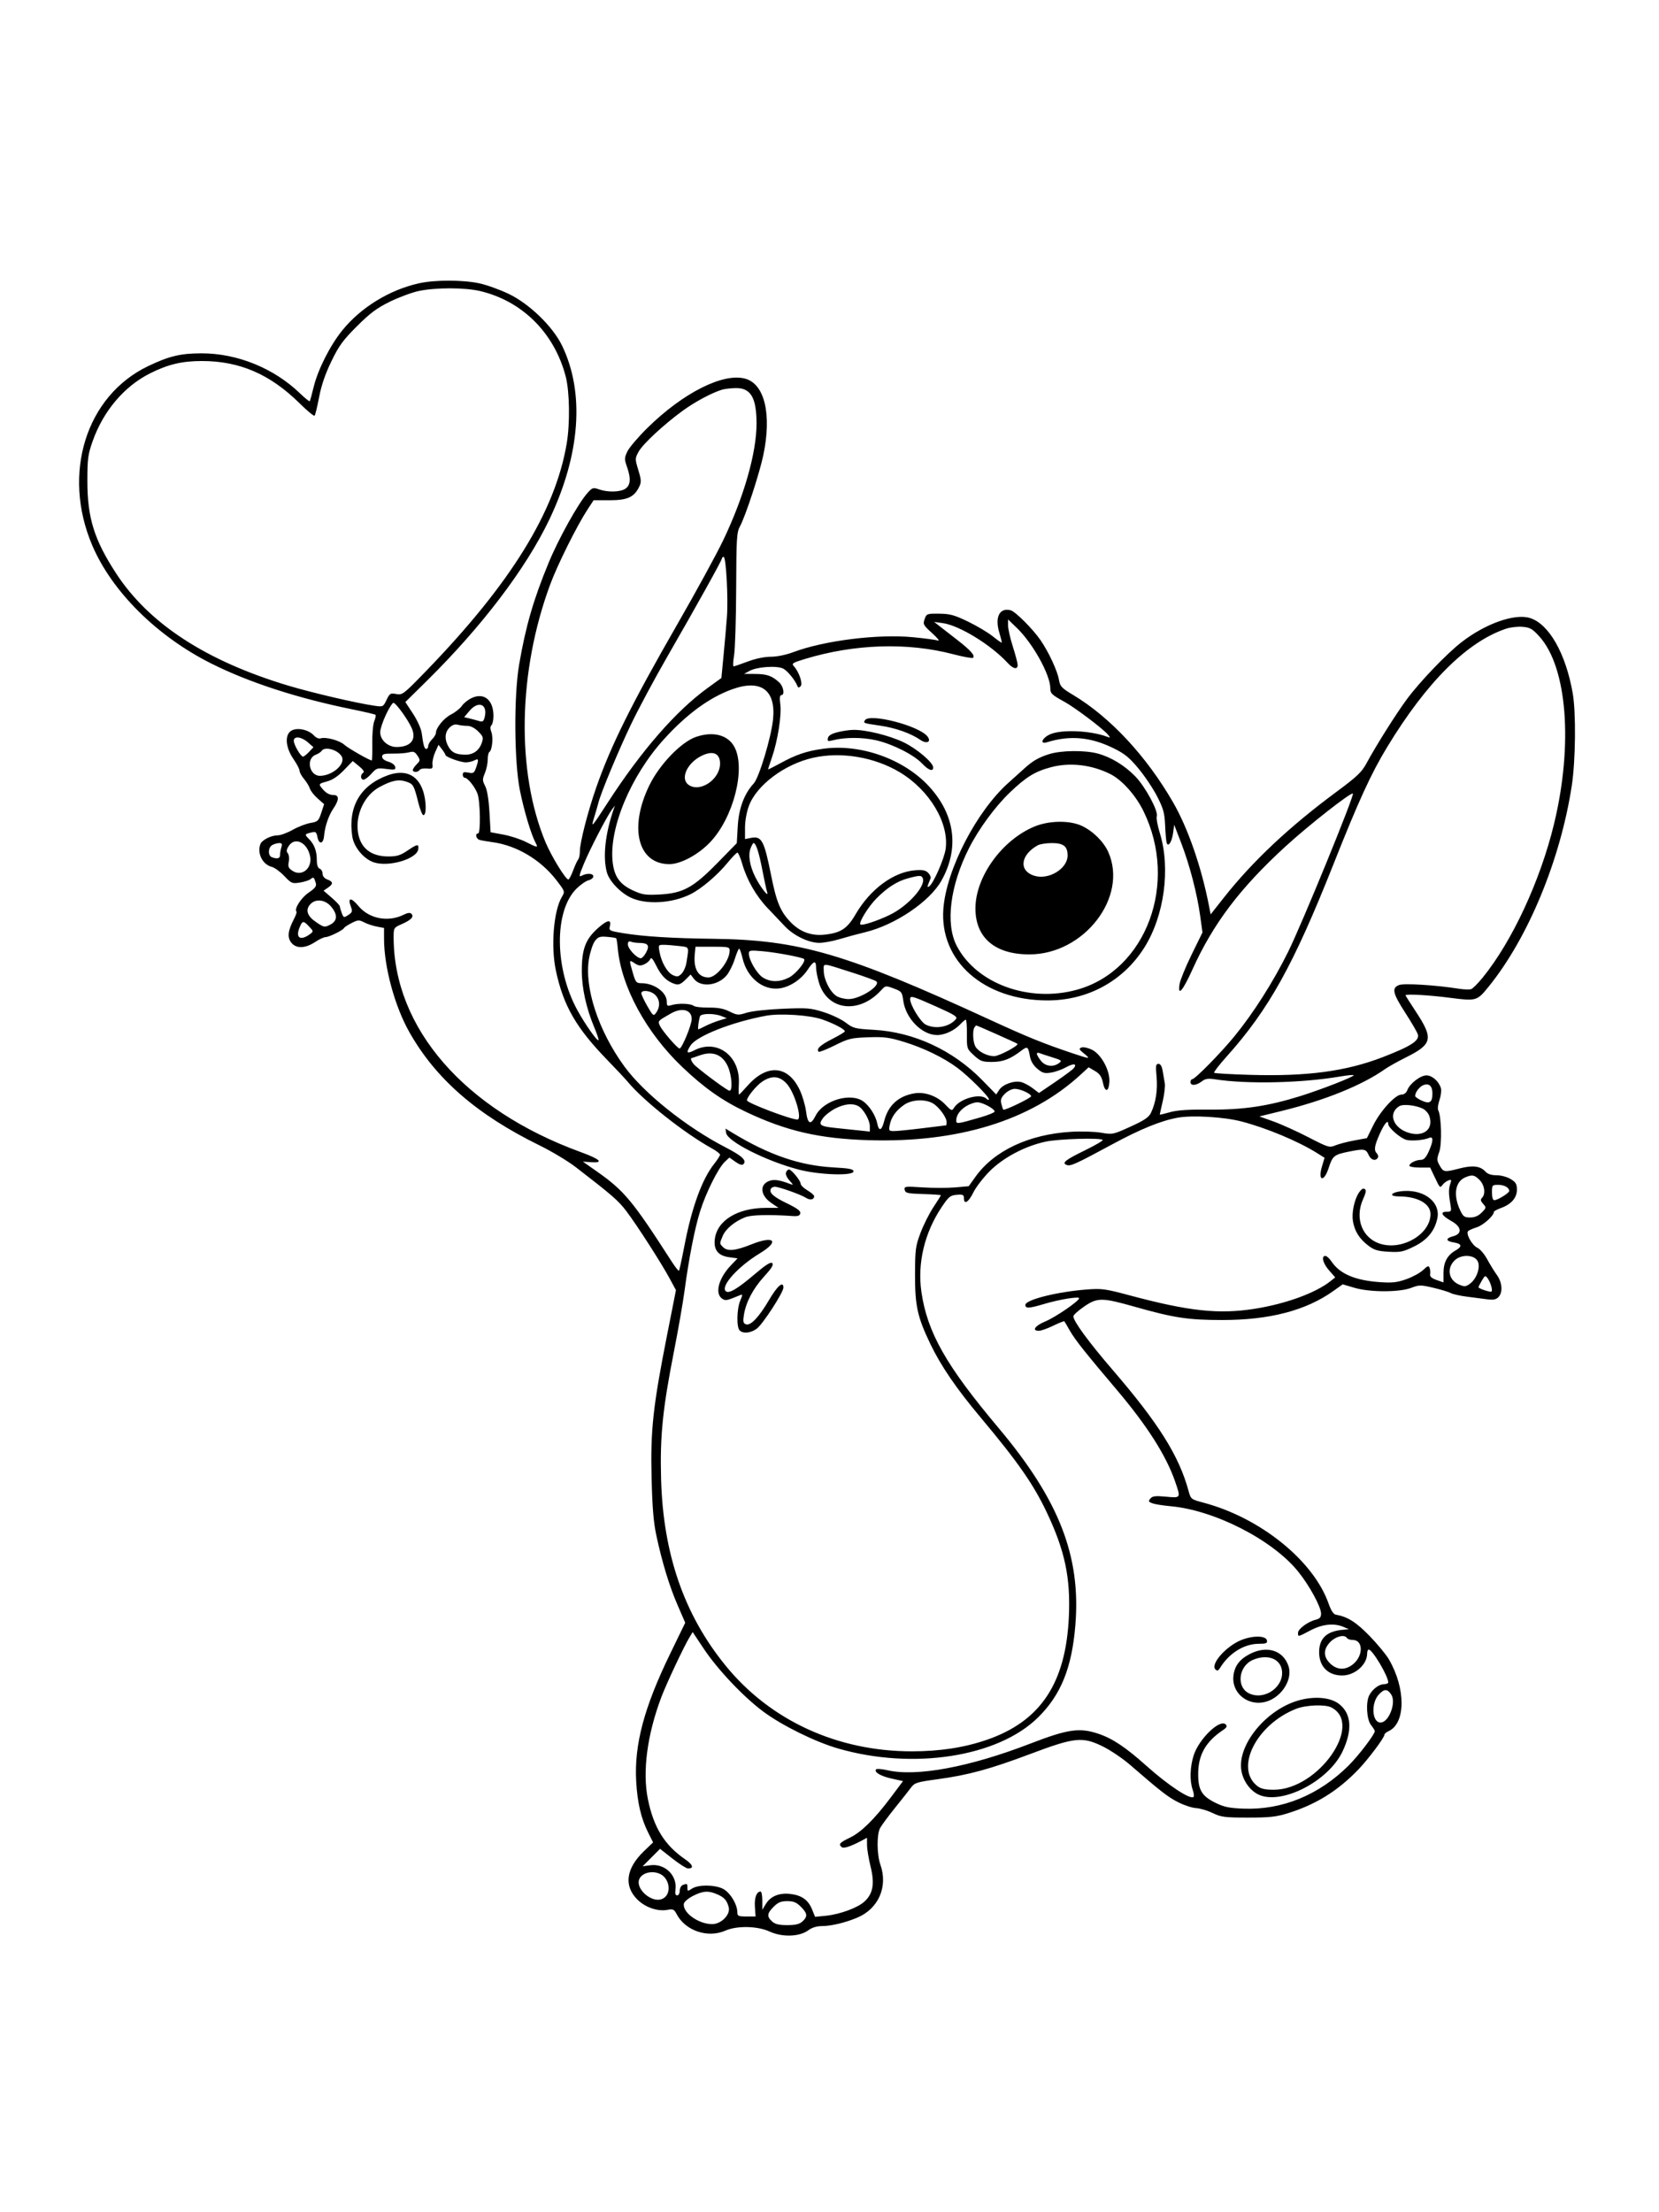 <svg xmlns="http://www.w3.org/2000/svg" width="864" height="1152" viewBox="0 0 864 1152" version="1.1">
	<path d="M 218.410 147.484 C 203.027 150.831, 188.020 160.002, 178.294 172 C 171.895 179.894, 165.509 192.555, 163.305 201.717 C 162.408 205.447, 161.512 208.698, 161.314 208.940 C 161.116 209.182, 158.827 207.332, 156.227 204.830 C 142.611 191.726, 123.605 184, 104.984 184 C 94.048 184, 88.002 185.448, 77.112 190.673 C 44.754 206.202, 32.145 246.682, 48.042 284 C 58.291 308.058, 81.749 331.347, 109.998 345.508 C 129.739 355.404, 154.968 363.600, 183.596 369.416 C 189.914 370.699, 195.302 371.968, 195.569 372.236 C 195.837 372.504, 195.535 374.023, 194.898 375.611 C 194.261 377.200, 193.800 382.438, 193.874 387.250 C 193.948 392.063, 193.827 396, 193.606 396 C 192.434 396, 181.193 389.571, 179.345 387.844 C 176.958 385.613, 169.725 383.635, 167.053 384.483 C 166.052 384.801, 164.577 384.190, 163.518 383.020 C 160.867 380.091, 155.256 378.764, 152.071 380.313 C 148.178 382.205, 148.509 388.973, 152.799 395.208 C 154.560 397.767, 156 400.532, 156 401.353 C 156 402.175, 157.063 404.119, 158.363 405.673 C 159.663 407.228, 161.034 409.485, 161.411 410.688 C 161.788 411.892, 163.605 414.202, 165.449 415.821 L 168.803 418.766 167.307 423.311 C 165.922 427.518, 165.502 427.908, 161.661 428.557 C 159.379 428.943, 155.223 430.550, 152.425 432.129 C 149.627 433.708, 146.115 435, 144.619 435 C 141.211 435, 136.441 437.410, 135.621 439.545 C 133.787 444.325, 136.731 450.214, 141.561 451.426 C 142.986 451.784, 145.905 453.919, 148.048 456.171 C 151.738 460.050, 152.164 460.229, 156.172 459.589 C 158.498 459.217, 160.996 458.418, 161.725 457.814 C 163.254 456.544, 163.513 456.722, 164.419 459.673 C 164.965 461.453, 164.286 462.395, 160.649 464.897 C 156.729 467.595, 153.067 473.400, 154.428 474.761 C 154.668 475.001, 154.005 476.847, 152.955 478.863 C 149.900 484.723, 149.552 488.225, 151.754 490.944 C 154.288 494.074, 158.999 493.929, 164.083 490.564 C 166.214 489.154, 168.660 488, 169.518 488 C 171.340 488, 178.656 484.415, 179.158 483.277 C 179.346 482.850, 181.131 481.672, 183.125 480.660 C 186.422 478.986, 187.013 478.956, 189.660 480.324 C 191.260 481.152, 194.241 482.142, 196.285 482.526 L 200 483.223 200.004 488.861 C 200.014 503.535, 205.555 523.965, 213.184 537.464 C 226.977 561.866, 248.317 580.434, 280.973 596.448 C 287.283 599.542, 295.781 604.645, 299.857 607.787 C 318.804 622.393, 322.032 625.199, 326.173 630.661 C 331.704 637.958, 344.265 657.483, 348.695 665.669 L 352.033 671.838 347.423 695.169 C 340.083 732.314, 338.733 744.737, 339.341 769.500 C 339.726 785.183, 340.364 792.843, 341.858 799.753 C 344.926 813.939, 348.627 826.041, 352.941 835.987 L 356.862 845.028 348.977 861.264 C 335.436 889.146, 330.280 908.488, 331.319 927.500 C 331.932 938.717, 333.846 946.912, 337.595 954.377 L 340.130 959.424 335.401 963.956 C 326.026 972.940, 324.772 982.007, 331.916 989.151 C 336.036 993.271, 342.522 995.500, 347.614 994.545 C 350.502 994.003, 351.090 994.271, 352.360 996.713 C 356.896 1005.433, 368.589 1009.411, 377.782 1005.363 C 383.794 1002.715, 394.471 1002.928, 400.755 1005.821 C 407.408 1008.883, 416.341 1008.603, 420.962 1005.186 C 422.912 1003.744, 425.380 1002.996, 428.210 1002.988 C 432.934 1002.975, 440.324 1001.196, 446.500 998.585 C 457.557 993.910, 462.541 982.453, 458.500 971 C 456.654 965.769, 456.556 955.372, 458.321 952 C 459.040 950.625, 462.527 945.900, 466.070 941.500 C 469.612 937.100, 473.408 932.291, 474.505 930.812 C 476.321 928.365, 477.556 927.981, 488.301 926.521 C 504.320 924.343, 515.622 921.262, 536.678 913.331 C 559.612 904.694, 563.717 904.259, 574.164 909.360 C 578.199 911.330, 584.650 915.671, 588.500 919.006 C 604.707 933.045, 608.263 935.806, 613.649 938.531 C 616.767 940.109, 620.934 941.472, 622.909 941.560 C 624.884 941.649, 628.750 942.797, 631.500 944.111 C 636.008 946.265, 637.829 946.500, 650 946.500 C 661.367 946.500, 664.678 946.130, 670.957 944.158 C 685.399 939.623, 696.661 932.625, 707.361 921.537 C 712.466 916.248, 721 904.874, 721 903.360 C 721 902.873, 721.977 902.030, 723.172 901.487 C 732.107 897.425, 732.183 879.281, 723.328 864.092 C 721.855 861.566, 717.297 856.052, 713.197 851.837 C 706.256 844.701, 701.781 841.888, 695.669 840.820 C 694.469 840.610, 693.181 838.627, 691.928 835.063 C 684.075 812.717, 656.425 790.397, 626.846 782.526 C 620.199 780.757, 620.190 780.750, 618.922 776.127 C 613.953 758.015, 603.303 741.065, 579.576 713.509 C 567.063 698.977, 559 687.988, 559 685.467 C 559 684.794, 561.507 682.517, 564.570 680.407 C 571.503 675.633, 573.865 675.640, 590.998 680.490 C 611.436 686.276, 618.761 687.388, 636.500 687.393 C 661.165 687.401, 680.112 682.457, 694.384 672.290 L 699.267 668.811 705.384 670.611 C 713.476 672.992, 728.750 673.008, 734.957 670.642 C 739.125 669.053, 739.869 669.050, 746.457 670.597 C 750.330 671.506, 754.400 672.740, 755.500 673.338 C 756.600 673.937, 760.425 674.793, 764 675.241 C 767.575 675.690, 772.341 676.308, 774.591 676.616 C 777.624 677.031, 779.110 676.747, 780.341 675.517 C 782.762 673.096, 782.399 667.847, 779.539 663.898 C 778.185 662.029, 775.918 658.345, 774.502 655.712 C 773.086 653.079, 770.802 650.411, 769.427 649.785 C 766.620 648.506, 763.216 642.344, 764.608 641.062 C 765.099 640.611, 767.173 639.707, 769.217 639.054 C 772.519 637.999, 778 633.051, 778 631.124 C 778 630.727, 779.653 629.804, 781.673 629.074 C 787.077 627.120, 790 623.770, 790 619.531 C 790 616.587, 789.437 615.627, 786.750 613.989 C 784.912 612.868, 781.721 612.006, 779.405 612.004 C 776.623 612.001, 774.746 611.377, 773.551 610.057 C 770.951 607.184, 766.947 606.700, 760.214 608.444 C 752.202 610.521, 751.769 610.460, 749.795 606.991 C 748.254 604.283, 748.231 603.596, 749.556 599.842 C 751.032 595.659, 750.677 581.281, 749.020 578.147 C 748.627 577.403, 748.926 574.991, 749.685 572.788 C 750.444 570.584, 750.774 567.818, 750.418 566.641 C 749.342 563.086, 745.850 560, 742.902 560 C 739.740 560, 734.245 564.225, 732.939 567.661 C 732.377 569.139, 731.236 570, 729.841 570 C 726.637 570, 718.836 578.557, 715.074 586.198 L 711.885 592.675 705.279 593.893 C 701.645 594.562, 697.224 595.715, 695.453 596.455 C 692.366 597.745, 691.787 597.570, 681.367 592.194 C 675.390 589.111, 667.212 585.415, 663.193 583.981 L 655.886 581.374 667.193 578.599 C 690.077 572.983, 709.348 565.180, 721.493 556.612 C 723.139 555.450, 728.076 552.700, 732.464 550.500 C 745.984 543.721, 746.595 540.824, 737.440 526.909 C 734.448 522.361, 732 518.496, 732 518.320 C 732 517.497, 743.993 518.153, 754.967 519.576 C 768.892 521.383, 769.192 521.298, 775.274 513.795 C 795.855 488.406, 812.687 447.714, 818.579 409.105 C 820.576 396.023, 820.827 371.095, 819.065 361 C 815.438 340.227, 806.642 324.805, 796.712 321.805 C 788.742 319.397, 773.628 324.750, 761.181 334.388 C 753.471 340.359, 739.550 354.871, 732.775 364 C 727.110 371.634, 716.633 388.265, 711.521 397.738 C 709.177 402.083, 706.546 404.565, 696.097 412.291 C 671.540 430.449, 652.391 448.425, 637.469 467.328 L 630.500 476.156 629.659 471.828 C 625.698 451.451, 618.669 431.196, 610.883 417.725 C 596.952 393.620, 578.136 373.429, 558.826 361.861 C 552.864 358.289, 552.084 357.455, 551.506 354.037 C 550.717 349.366, 546.159 339.545, 541.924 333.390 C 537.890 327.527, 528.814 318.446, 526.341 317.799 C 520.566 316.289, 518 321.358, 520.438 329.459 C 521.257 332.180, 521.816 334.517, 521.681 334.652 C 521.546 334.787, 519.425 333.287, 516.968 331.317 C 514.510 329.348, 508.739 325.917, 504.143 323.692 C 497.074 320.271, 494.767 319.636, 489.182 319.574 C 482.783 319.502, 482.548 319.589, 481.550 322.383 C 480.586 325.081, 480.841 325.556, 485.510 329.766 C 488.255 332.241, 489.605 333.954, 488.512 333.573 C 487.419 333.192, 481.496 332.402, 475.350 331.817 C 457.094 330.081, 429.193 333.574, 413.131 339.608 C 409.316 341.041, 404.613 342, 401.404 342 C 398.126 342, 393.467 342.971, 389.404 344.500 C 385.751 345.875, 382.441 347, 382.048 347 C 381.656 347, 381.773 344.413, 382.309 341.250 C 382.844 338.087, 383.332 322.450, 383.393 306.500 C 383.494 279.984, 383.667 277.200, 385.411 274 C 388.271 268.752, 395.553 246.521, 397.552 236.934 C 401.954 215.829, 398.278 200.133, 388.253 197.233 C 376.798 193.919, 355.750 204.502, 337.008 223 C 332.272 227.675, 327.635 233.138, 326.704 235.140 C 325.169 238.439, 325.151 239.175, 326.505 243.015 C 328.642 249.070, 328.417 252.594, 325.777 254.443 C 323.154 256.281, 316.646 256.470, 311.983 254.844 C 308.884 253.764, 308.489 253.888, 305.935 256.747 C 301.120 262.135, 290.889 280.533, 285.683 293.162 C 277.792 312.305, 273.804 326.066, 270.371 346 C 267.569 362.268, 267.773 396.731, 270.758 411.553 C 272.906 422.212, 276.570 434.460, 278.933 438.875 C 280.381 441.580, 280.012 441.547, 273.823 438.410 C 271.013 436.986, 265.740 435.274, 262.107 434.605 L 255.500 433.388 254.903 422.940 C 254.521 416.268, 253.714 411.348, 252.670 409.328 C 251.201 406.489, 251.186 405.800, 252.517 402.614 C 253.333 400.662, 254 397.501, 254 395.591 C 254 393.681, 254.389 391.877, 254.865 391.583 C 256.293 390.701, 256.968 384.045, 255.911 381.267 C 255.249 379.525, 255.266 378.334, 255.963 377.637 C 256.533 377.067, 257 374.911, 257 372.847 C 257 364.508, 252.069 360.450, 245.642 363.500 C 243.703 364.420, 241.409 366.253, 240.544 367.573 C 239.679 368.894, 237.160 370.898, 234.946 372.027 C 231.136 373.971, 227.012 379.020, 227.004 381.750 C 227.002 382.437, 226.100 383.900, 225 385 C 223.900 386.100, 223 387.675, 223 388.500 C 223 389.325, 222.559 390, 222.019 390 C 221.004 390, 220.501 388.252, 219.606 381.616 C 219.318 379.478, 217.287 375, 215.091 371.658 L 211.100 365.585 222.300 354.538 C 250.976 326.255, 273.979 295.961, 286.113 270.500 C 302.249 236.644, 304.592 204.564, 292.726 180 C 287.912 170.035, 275.717 158.211, 264.909 153.028 C 260.284 150.810, 253.350 148.330, 249.500 147.515 C 240.964 145.710, 226.630 145.695, 218.410 147.484 M 218 151.555 C 214.425 152.323, 207.675 154.830, 203 157.126 C 196.229 160.451, 192.747 163.050, 185.883 169.900 C 178.625 177.144, 176.528 180.019, 172.591 188.131 C 169.402 194.702, 167.369 200.639, 166.190 206.816 C 165.241 211.796, 164.183 216.150, 163.840 216.493 C 163.497 216.836, 159.939 213.885, 155.933 209.934 C 140.644 194.856, 124.771 188, 105.148 188 C 94.760 188, 87.442 189.745, 78.096 194.452 C 64.650 201.223, 53.788 214.062, 48.258 229.722 C 45.803 236.672, 45.510 238.884, 45.505 250.500 C 45.497 269.628, 49.054 281.072, 60.433 298.529 C 77.555 324.796, 107.324 344.202, 150.236 357.071 C 162.616 360.783, 185.804 366.188, 195.027 367.511 C 199.484 368.150, 199.580 368.104, 201.310 364.475 C 202.938 361.063, 203.313 360.836, 206.385 361.412 C 209.579 362.012, 210.163 361.559, 222.101 349.222 C 266.015 303.841, 289.131 266.421, 295.133 231 C 296.911 220.511, 296.663 203.924, 294.611 196.032 C 288.731 173.414, 271.990 156.724, 250 151.557 C 242.014 149.680, 226.733 149.679, 218 151.555 M 376 202.935 C 370.687 204.558, 361.893 209.267, 355.574 213.874 C 345.632 221.122, 334.700 231.285, 332.548 235.280 C 330.685 238.740, 330.682 238.996, 332.435 244.785 C 334 249.955, 334.057 251.101, 332.868 253.527 C 330.226 258.920, 326.742 260.500, 317.493 260.500 L 309.140 260.500 305.948 265.376 C 300.474 273.740, 290.353 294.060, 286.553 304.318 C 269.764 349.642, 268.799 401.831, 284.072 438.519 C 287.102 445.798, 294.572 458, 295.998 458 C 296.400 458, 297.524 455.863, 298.496 453.250 C 299.468 450.637, 300.654 448.073, 301.131 447.550 C 301.609 447.028, 302 445.084, 302 443.231 C 302 438.759, 306.101 422.775, 310.468 410.229 C 318.091 388.330, 328.870 366.627, 352.793 325.014 C 362.441 308.231, 373.137 288.650, 376.562 281.500 C 387.437 258.800, 394 235.870, 394 220.576 C 394 207.051, 390.979 201.937, 383.076 202.086 C 380.559 202.133, 377.375 202.515, 376 202.935 M 376 290.756 C 376 291.707, 362.914 315.235, 347.499 342 C 341.005 353.275, 332.582 368.979, 328.781 376.897 C 322.168 390.672, 312.980 412.719, 311.651 418 C 311.305 419.375, 310.334 422.735, 309.493 425.468 C 307.632 431.518, 307.940 431.188, 316.477 418 C 334.084 390.800, 352.010 370.235, 368.599 358.207 L 375.698 353.060 376.826 341.280 C 377.447 334.801, 378.235 325.804, 378.578 321.286 C 379.315 311.585, 378.143 290, 376.880 290 C 376.396 290, 376 290.340, 376 290.756 M 525 325.754 C 525 327.497, 526.119 332.428, 527.487 336.712 C 528.855 340.995, 529.980 345.288, 529.987 346.250 C 530.006 348.797, 527.709 348.393, 524.924 345.359 C 516.182 335.837, 499.643 325.671, 490.948 324.475 L 486.500 323.863 489.310 326.059 C 490.856 327.267, 495.090 330.560, 498.719 333.377 C 505.496 338.638, 507.925 341.408, 506.773 342.561 C 506.412 342.922, 501.703 342.062, 496.308 340.649 C 472.556 334.432, 444.987 335.325, 419.253 343.147 C 412.706 345.137, 412.148 345.506, 413.465 346.962 C 416.211 349.996, 418.264 356.144, 416.943 357.382 C 416.061 358.208, 415.635 358.186, 415.308 357.298 C 414.230 354.369, 410.230 349.417, 407.970 348.215 C 404.793 346.524, 394.399 347.185, 390.438 349.330 L 387.500 350.920 393.316 350.960 C 399.421 351.002, 402.032 351.913, 405.750 355.299 C 408.084 357.425, 408.849 362, 406.871 362 C 406.101 362, 405.945 363.528, 406.381 366.813 C 407.123 372.405, 405.023 385.737, 402.035 394.407 C 400.916 397.655, 400 400.459, 400 400.638 C 400 400.816, 402.817 399.414, 406.259 397.522 C 414.527 392.977, 419.995 391.121, 428.667 389.914 C 448.185 387.198, 470.832 395.282, 483.967 409.655 C 497.408 424.361, 499.676 441.804, 490.323 458.538 C 484.188 469.514, 466.194 481.679, 450.500 485.461 C 446.650 486.388, 440.640 488.014, 437.145 489.074 C 433.649 490.133, 428.924 490.996, 426.645 490.990 C 421.169 490.977, 413.386 487.230, 408.801 482.398 C 406.766 480.254, 402.696 475.968, 399.756 472.874 C 393.711 466.512, 388.961 458.213, 386.518 449.750 C 385.605 446.587, 384.491 444, 384.042 444 C 383.593 444, 381.279 446.379, 378.901 449.287 C 373.628 455.736, 365.355 462.771, 359.703 465.614 C 350.074 470.457, 336.517 471.237, 328.456 467.412 C 322.997 464.822, 317.321 458.820, 316.071 454.315 C 313.875 446.407, 315.165 434.266, 319.558 421.500 L 320.246 419.500 318.743 421.500 C 316.155 424.942, 307.227 442.170, 304.100 449.756 C 301.492 456.082, 301.349 456.883, 302.988 456.006 C 305.697 454.557, 309 454.769, 309 456.392 C 309 457.157, 307.864 458.068, 306.475 458.417 C 305.086 458.766, 302.244 460.756, 300.159 462.841 C 288.529 474.471, 288.768 504.222, 300.667 526 C 304.644 533.279, 311.007 542.326, 311.678 541.655 C 311.919 541.414, 310.927 538.391, 309.474 534.937 C 305.320 525.069, 303 514.526, 303 505.518 C 303 494.320, 304.924 489.153, 311.193 483.516 C 316.349 478.881, 318.589 478.516, 317.596 482.474 C 317.063 484.598, 317.483 484.804, 324.765 485.984 C 335.327 487.695, 350.103 488.609, 371.500 488.876 C 416.283 489.433, 440.642 496.560, 515.500 531.011 C 535.081 540.022, 543.400 543.399, 558.534 548.480 C 567.792 551.588, 568.250 551.595, 564.500 548.572 C 561.914 546.488, 561.737 546.061, 563.221 545.481 C 564.179 545.107, 566.615 545.628, 568.708 546.654 C 573.547 549.026, 578.145 557.546, 577.758 563.422 C 577.406 568.768, 575.497 569.004, 574.399 563.838 C 573.710 560.596, 572.736 559.162, 570.227 557.698 L 566.953 555.789 562.727 559.674 C 536.797 583.511, 498.992 595.171, 452.262 593.745 C 426.750 592.966, 409.487 588.978, 388.500 579.013 C 376.133 573.141, 366.809 566.575, 355.342 555.663 C 336.535 537.766, 323.504 513.762, 321.722 493.732 C 321.488 491.109, 321.118 488.793, 320.899 488.583 C 320.679 488.374, 318.528 488.045, 316.118 487.851 C 312.364 487.550, 311.460 487.868, 309.810 490.067 C 308.750 491.478, 307.370 495.630, 306.743 499.293 C 304.199 514.145, 311.608 536.723, 325.113 555.269 C 335.279 569.229, 357.331 586.879, 377.841 597.472 C 386.596 601.994, 389.061 604.339, 387.110 606.290 C 386.502 606.898, 385.010 606.431, 383.013 605.009 L 379.871 602.772 377.476 605.022 C 374.071 608.221, 367.654 621.066, 364.609 630.780 C 361.789 639.776, 358.769 655.221, 356.464 672.440 C 355.658 678.458, 353.180 692.633, 350.958 703.940 C 345.107 733.708, 343.683 747.801, 344.281 770 C 345.340 809.287, 356.295 840.937, 378.048 867.559 C 401.291 896.004, 436.163 912.007, 474.881 911.997 C 489.453 911.993, 502.026 910.072, 513.761 906.057 C 541.937 896.417, 555.174 876.505, 556.678 841.500 C 557.534 821.563, 554.573 807.559, 545.367 788.007 C 538.339 773.082, 530.230 761.423, 510.588 738 C 498.012 723.003, 490.020 711.303, 484.502 699.809 C 477.775 685.797, 476.492 679.947, 476.543 663.500 C 476.583 650.640, 476.816 648.889, 479.407 642 C 480.958 637.875, 483.976 631.861, 486.114 628.636 C 488.251 625.411, 490 622.615, 490 622.424 C 490 622.232, 485.843 621.946, 480.761 621.788 C 472.591 621.533, 471.481 621.279, 471.158 619.592 C 470.812 617.787, 471.313 617.719, 480.490 618.322 C 485.823 618.672, 493.407 618.680, 497.343 618.339 L 504.500 617.720 508 612.822 C 517.749 599.180, 535.924 590.653, 558 589.365 C 563.225 589.060, 570.200 589.281, 573.500 589.856 C 579.390 590.882, 579.670 590.824, 588.735 586.701 C 596.020 583.387, 598.279 581.857, 599.435 579.454 C 601.942 574.242, 602.974 567.531, 602.330 560.632 C 601.801 554.962, 601.943 554, 603.310 554 C 604.383 554, 605.111 555.235, 605.522 557.750 C 605.859 559.813, 606.353 562.680, 606.619 564.122 C 606.885 565.565, 606.405 569.755, 605.551 573.434 C 604.698 577.114, 604 580.255, 604 580.416 C 604 580.576, 606.362 580.026, 609.250 579.193 C 613.047 578.098, 618.790 577.716, 630 577.813 C 647.376 577.965, 660.253 576.055, 677 570.844 C 687.801 567.484, 704.999 560.783, 704.999 559.935 C 705 559.624, 701.737 559.928, 697.750 560.611 C 677.974 563.996, 649.447 564.630, 632.856 562.053 C 629.140 561.476, 627.740 561.694, 625.856 563.144 C 622.982 565.354, 620 565.535, 620 563.500 C 620 562.675, 620.412 562, 620.915 562 C 622.349 562, 635.837 548.276, 642.890 539.639 C 652.838 527.458, 663.030 511.431, 670.834 495.698 C 678.025 481.200, 705.472 414.138, 704.579 413.246 C 703.689 412.356, 681.588 429.692, 669.500 440.762 C 645.801 462.466, 631.785 481.001, 621.001 504.899 C 615.947 516.100, 613.222 519.179, 614.313 512.457 C 614.653 510.361, 617.476 503.453, 620.587 497.105 L 626.242 485.564 625.062 477.032 C 623.442 465.329, 619.596 450.529, 615.199 439.083 L 611.518 429.500 610.939 433.770 C 610.306 438.442, 608.408 441.361, 607.593 438.917 C 607.333 438.138, 606.975 434.072, 606.797 429.883 C 606.523 423.417, 605.906 421.150, 602.714 414.883 C 600.646 410.822, 596.280 404.270, 593.013 400.323 C 588.148 394.444, 585.754 392.499, 579.786 389.574 C 567.947 383.771, 557.167 382.821, 545.250 386.533 C 541.413 387.727, 542.576 384.429, 546.678 382.482 C 552.433 379.751, 567.792 380.353, 576.580 383.653 C 578.324 384.308, 578.365 384.209, 577.030 382.570 C 574.659 379.659, 559.933 368.528, 554.500 365.540 C 547.727 361.816, 547 361.125, 547 358.415 C 547 351.431, 537.923 335.041, 529.625 327.042 L 525 322.584 525 325.754 M 784.500 327.352 C 764.195 334.066, 743.052 355.071, 722.447 389 C 714.052 402.825, 707.633 416.824, 694.477 450 C 673.615 502.611, 660.793 525.683, 638.741 550.295 C 634.900 554.582, 632.006 558.340, 632.312 558.645 C 632.617 558.950, 641.109 559.440, 651.183 559.732 C 680.781 560.592, 701.018 557.884, 720.123 550.506 C 734.943 544.782, 739.402 541.871, 738.383 538.582 C 738.028 537.437, 735.097 532.409, 731.869 527.409 C 725.280 517.202, 724.671 514.456, 728.663 512.938 C 731.263 511.950, 747.728 512.971, 759.703 514.864 C 762.427 515.295, 765.357 515.389, 766.213 515.073 C 767.070 514.758, 769.779 512.025, 772.234 509 C 787.569 490.103, 802.201 458.564, 809.349 429 C 819.330 387.715, 816.166 347.418, 801.688 331.433 C 798.099 327.470, 796.856 326.753, 793 326.419 C 790.525 326.205, 786.700 326.624, 784.500 327.352 M 381.313 358.939 C 369.460 363.206, 357.577 371.917, 345.690 385.053 C 328.379 404.182, 317.015 431.529, 319.084 449.077 C 319.973 456.617, 322.865 460.591, 329.762 463.748 C 334.525 465.929, 336.234 466.186, 343.460 465.807 C 355.688 465.165, 361.025 462.261, 373.609 449.402 L 383.718 439.073 384.220 430.278 C 384.753 420.932, 387.589 413.332, 392.533 408 C 395.308 405.008, 401.632 384.044, 402.595 374.647 C 404.163 359.344, 396.304 353.543, 381.313 358.939 M 200.958 372.250 C 199.332 375.688, 198.001 379.758, 198.001 381.295 C 198 385.353, 202.033 389, 206.520 389 C 213.813 389, 216.960 385.234, 214.529 379.415 C 212.690 375.014, 206.201 366, 204.872 366 C 204.346 366, 202.585 368.813, 200.958 372.250 M 244.457 370.233 L 241.737 373.466 244.618 374.157 C 246.203 374.537, 248.454 375.145, 249.621 375.507 C 251.336 376.040, 251.870 375.655, 252.411 373.498 C 254.121 366.684, 249.158 364.647, 244.457 370.233 M 450.459 375.067 C 449.529 376.571, 449.630 376.607, 458.327 377.872 C 466.356 379.040, 474.327 381.860, 479.327 385.300 C 482.729 387.641, 485.286 386.265, 482.908 383.374 C 478.336 377.816, 452.800 371.279, 450.459 375.067 M 234.092 378.908 C 231.568 381.432, 231.412 385.196, 233.674 389.024 C 235.439 392.014, 237.563 392.964, 242.527 392.986 C 246.479 393.004, 249.530 390.788, 250.878 386.920 C 251.859 384.105, 251.686 383.532, 249.058 380.904 C 247.235 379.082, 245.101 377.995, 243.327 377.986 C 241.772 377.979, 239.529 377.712, 238.342 377.394 C 236.914 377.011, 235.478 377.522, 234.092 378.908 M 436.009 381.330 C 432.961 382.124, 431.403 383.106, 431.159 384.386 C 430.851 386.006, 431.202 386.166, 433.651 385.523 C 439.911 383.880, 449.097 383.862, 456.204 385.478 C 464.867 387.449, 475.941 393.050, 480.291 397.661 C 483.559 401.127, 486 401.979, 486 399.656 C 486 397.087, 477.459 389.838, 470.500 386.502 C 463.169 382.987, 450.747 379.944, 444.292 380.080 C 442.206 380.125, 438.479 380.687, 436.009 381.330 M 362.500 383.731 C 354.727 386.393, 343.466 398.084, 338.160 409 C 327.413 431.112, 332.216 449.992, 348.590 449.998 C 354.520 450.001, 363.732 445.034, 369.907 438.505 C 381.963 425.757, 388.440 400.486, 382.563 389.122 C 379.263 382.740, 371.490 380.651, 362.500 383.731 M 153.004 385.750 C 153.008 387.826, 156.606 394, 157.811 394 C 158.273 394, 159.684 392.900, 160.947 391.556 L 163.243 389.113 160.371 386.588 C 156.976 383.603, 152.998 383.150, 153.004 385.750 M 226.651 391.672 C 225.704 393.777, 225.057 396.625, 225.214 398 C 225.472 400.251, 225.186 400.470, 222.341 400.198 C 220.604 400.032, 218.890 400.370, 218.532 400.948 C 217.705 402.286, 215 402.326, 215 401 C 215 400.450, 215.906 399.094, 217.014 397.986 C 218.906 396.094, 218.929 395.822, 217.404 393.495 C 216.078 391.470, 215.298 391.153, 213.141 391.758 C 211.688 392.166, 207.912 392.472, 204.750 392.437 C 200.023 392.386, 199 392.672, 199 394.043 C 199 395.066, 200.254 396.070, 202.243 396.641 C 204.052 397.160, 205.636 398.349, 205.825 399.331 C 206.125 400.888, 205.593 401.015, 201.192 400.431 C 196.515 399.811, 196.054 399.957, 193.444 402.886 C 191.918 404.599, 190.069 406, 189.335 406 C 187.699 406, 187.566 403.386, 189.151 402.407 C 189.904 401.941, 189.160 400.763, 187.004 399.003 L 183.706 396.312 179.103 401.063 C 175.951 404.316, 173.137 406.177, 170.176 406.965 C 166.345 407.986, 165.997 408.310, 167.127 409.808 C 169.338 412.742, 171.308 414, 173.691 414 C 176.730 414, 176.698 416.509, 173.600 421.067 C 171.107 424.736, 169.199 430.392, 168.757 435.423 C 168.397 439.519, 166.132 439.911, 165.353 436.013 C 164.790 433.198, 164.436 432.925, 162.112 433.508 C 158.573 434.396, 158.528 434.528, 160.957 436.957 C 163.716 439.716, 165 443.210, 165 447.958 C 165 450.438, 165.528 451.989, 166.500 452.362 C 167.325 452.678, 168 453.862, 168 454.993 C 168 456.266, 168.952 457.411, 170.500 458 C 173.593 459.176, 173.659 460.309, 170.750 462.281 L 168.500 463.806 172.750 467.481 C 175.087 469.502, 177 471.541, 177 472.013 C 177 472.484, 177.444 474.038, 177.987 475.466 C 178.932 477.950, 179.079 477.994, 181.383 476.485 C 183.530 475.078, 183.672 474.591, 182.691 471.992 C 180.924 467.310, 182.849 467.191, 186.634 471.748 C 192.237 478.494, 202.193 480.393, 210.365 476.274 C 212.271 475.313, 213.564 475.164, 214.228 475.828 C 215.739 477.339, 214.208 479.021, 209.371 481.160 C 205.071 483.062, 205 483.173, 205 487.974 C 205 535.412, 241.930 577.873, 302.350 599.908 C 312.693 603.680, 314.745 605.699, 307.735 605.207 L 303.565 604.915 310.846 610.028 C 325.087 620.029, 329.420 625.244, 349.738 656.833 C 351.624 659.766, 353.359 661.974, 353.594 661.740 C 353.828 661.506, 355.099 655.691, 356.419 648.819 C 360.283 628.704, 365.596 614.086, 371.966 606.043 C 373.635 603.936, 375 601.797, 375 601.290 C 375 600.783, 373.087 599.311, 370.750 598.020 C 356.519 590.155, 335.294 573.387, 327.057 563.500 C 325.683 561.850, 320.840 556.673, 316.296 551.996 C 300.036 535.259, 293.364 523.654, 289.490 505.369 C 286.818 492.757, 288.312 474.359, 292.597 467.104 C 294.291 464.238, 294.284 464.217, 289.734 458.304 C 281.570 447.694, 269.008 440.229, 256.500 438.555 C 253.750 438.187, 250.713 437.656, 249.750 437.376 C 247.910 436.839, 247.279 434, 249 434 C 250.396 434, 250.133 417.272, 248.674 413.318 C 247.360 409.757, 243.547 405, 242.007 405 C 241.453 405, 241 404.269, 241 403.375 C 241 402.113, 241.652 401.880, 243.917 402.333 C 246.497 402.849, 246.958 402.558, 247.917 399.809 C 249.433 395.459, 249.283 394.778, 247.066 395.965 C 246.002 396.534, 243.986 397, 242.586 397 C 239.798 397, 232.013 394.168, 231.978 393.141 C 231.966 392.789, 231.150 391.452, 230.165 390.172 L 228.374 387.844 226.651 391.672 M 167.462 391.062 C 167.101 391.646, 165.737 392.530, 164.431 393.026 C 159.240 395, 161.037 404, 166.622 404 C 173.111 404, 180.080 397.886, 178.007 394.013 C 176.096 390.443, 169.061 388.474, 167.462 391.062 M 546.603 392.643 C 541.076 394.340, 537.852 396.187, 533.500 400.152 C 531.850 401.655, 528.083 405.048, 525.129 407.692 C 508.489 422.586, 492.876 452.822, 491.305 473.196 C 489.201 500.480, 512.432 520.957, 545.500 520.968 C 566.471 520.975, 584.918 510.929, 595.918 493.513 C 606.379 476.948, 609.731 452.154, 604.002 433.707 C 602.842 429.970, 602.149 426.107, 602.462 425.121 C 603.337 422.362, 596.438 409.579, 591.176 404.212 C 585.555 398.478, 578.512 394.222, 571.600 392.382 C 564.964 390.615, 552.794 390.742, 546.603 392.643 M 365.376 393.587 C 357.839 397.305, 354.144 405.439, 358.535 408.649 C 364.456 412.979, 375 405.923, 375 397.631 C 375 392.245, 371.272 390.678, 365.376 393.587 M 423.500 394.594 C 408.650 397.913, 394.085 408.810, 390.037 419.630 C 388.828 422.863, 388 427.487, 388 431.013 L 388 436.950 390.998 436.350 C 396.684 435.213, 397.930 437.513, 401.623 455.965 C 404.402 469.854, 406.427 474.692, 411.780 480.242 C 416.594 485.232, 422.522 487.432, 429.272 486.736 C 437.811 485.854, 441.211 483.643, 445.580 476.131 C 453.164 463.091, 465.212 454.145, 476.444 453.213 C 480.452 452.881, 482.036 453.179, 483.377 454.520 C 484.333 455.476, 484.907 456.762, 484.653 457.379 C 482.734 462.041, 482.687 462.312, 483.926 461.546 C 486.063 460.225, 491.783 447.210, 492.492 442.055 C 494.336 428.648, 484.178 411.588, 468.803 402.272 C 455.603 394.274, 438.158 391.317, 423.500 394.594 M 547.251 399.545 C 538.968 401.775, 534.435 404.564, 526.021 412.602 C 518.263 420.014, 509.750 431.606, 504.632 441.729 C 494.791 461.191, 492.292 481.030, 498.237 492.500 C 508.502 512.303, 536.023 522.326, 561 515.357 C 597.006 505.311, 613.878 459.839, 595.504 422.367 C 591.457 414.113, 584.331 406.145, 578.280 403.108 C 568.469 398.184, 557.138 396.883, 547.251 399.545 M 201.814 403.782 C 187.617 408.989, 181.149 420.168, 183.451 435.522 C 184.296 441.160, 189.419 447.323, 194.710 449.069 C 202.489 451.637, 217.093 447.318, 217.820 442.235 C 218.237 439.316, 217.392 439.432, 212.100 443.018 C 208.561 445.416, 206.641 446, 202.300 446 C 193.190 446, 187.665 441.618, 186.435 433.417 C 185.032 424.057, 189.867 413.986, 197.793 409.763 C 204.119 406.391, 207.560 405.700, 211.512 407.004 C 215.222 408.228, 215.578 408.844, 217.872 418 C 218.767 421.575, 219.950 424.500, 220.500 424.500 C 222.208 424.500, 222.046 416.744, 220.230 411.581 C 217.313 403.286, 210.747 400.506, 201.814 403.782 M 538.818 430.384 C 521.883 437.350, 508 456.570, 508 473.050 C 508 488.327, 518.173 497, 536.092 497 C 564.561 497, 587.583 467.192, 577.216 443.755 C 574.814 438.326, 569.260 432.813, 563.433 430.074 C 557.148 427.119, 546.427 427.255, 538.818 430.384 M 150.405 440.505 C 149.168 442.392, 149.040 443.344, 149.885 444.362 C 150.516 445.122, 150.740 447.050, 150.397 448.764 C 149.891 451.293, 150.224 452.101, 152.345 453.490 C 157.280 456.724, 162.808 452.064, 161.480 445.791 C 159.975 438.677, 153.597 435.633, 150.405 440.505 M 141.750 440.080 C 139.568 441.351, 139.456 445.577, 141.582 446.393 C 144.356 447.458, 145.876 447.051, 145.852 445.250 C 145.838 444.288, 146.144 442.488, 146.530 441.250 C 147.088 439.465, 146.848 439.006, 145.367 439.030 C 144.340 439.047, 142.713 439.519, 141.750 440.080 M 390.896 441.750 C 389.519 445.339, 390.469 451.019, 393.420 456.842 C 396.157 462.244, 400.619 467.861, 399.503 464.500 C 399.138 463.400, 398 458.128, 396.973 452.785 C 395.255 443.838, 393.664 439, 392.440 439 C 392.171 439, 391.476 440.238, 390.896 441.750 M 540.500 440.164 C 531.512 445.123, 530.435 453.338, 538.427 455.976 C 545.983 458.469, 556 452.478, 556 445.466 C 556 440.677, 553.824 438.994, 547.679 439.030 C 544.830 439.047, 541.600 439.557, 540.500 440.164 M 472.803 457.399 C 467.159 458.919, 461.951 462.268, 456.324 467.995 C 452.139 472.254, 447.107 480.440, 448.077 481.410 C 448.862 482.195, 457.124 479.491, 463.549 476.345 C 472.833 471.799, 482.154 461.450, 480.604 457.410 C 479.961 455.734, 478.993 455.733, 472.803 457.399 M 161.575 470.918 C 158.903 473.870, 159.986 477.090, 164.716 480.260 C 168.763 482.973, 169.054 483.024, 171.966 481.518 C 175.797 479.536, 175.950 476.283, 172.411 472.077 C 169.319 468.402, 164.333 467.869, 161.575 470.918 M 156.007 482.982 C 153.761 488.405, 156.457 490.125, 161.431 486.444 C 163.322 485.044, 163.313 484.962, 161.007 482.507 C 158.002 479.309, 157.509 479.356, 156.007 482.982 M 327 491.853 C 327 494.052, 331.648 499, 333.714 499 C 334.393 499, 335.678 497.590, 336.569 495.867 C 338.426 492.275, 337.477 491.042, 332.832 491.015 C 331.364 491.007, 329.452 490.727, 328.582 490.393 C 327.454 489.960, 327 490.379, 327 491.853 M 343.472 495.703 C 344.512 501.246, 347.515 506.458, 350.435 507.788 C 352.643 508.795, 353.317 508.683, 354.959 507.041 C 356.020 505.980, 357.159 503.399, 357.489 501.306 C 358.856 492.642, 359.151 493.297, 353.588 492.629 C 350.790 492.293, 347.212 492.013, 345.639 492.009 C 342.879 492, 342.802 492.132, 343.472 495.703 M 361.834 496.941 C 361.098 504.659, 363.679 509, 369.004 509 C 373.164 509, 380 500.328, 380 495.050 C 380 493.137, 379.405 493, 371.105 493 L 362.210 493 361.834 496.941 M 382.640 499.474 C 381.690 502.485, 379.794 506.280, 378.424 507.908 C 373.785 513.421, 364.853 514.333, 361.324 509.654 L 359.680 507.474 356.847 510.307 C 354.736 512.418, 353.439 512.973, 351.757 512.487 C 347.500 511.257, 344.497 508.402, 341.894 503.108 C 340.033 499.323, 339.112 498.266, 338.672 499.412 C 338.333 500.295, 336.937 501.527, 335.569 502.151 C 333.566 503.063, 332.587 502.960, 330.541 501.619 C 327.547 499.657, 327.550 499.643, 329.571 506.596 C 331.015 511.564, 331.381 512, 334.103 512 C 340.699 512, 347.250 516.756, 347.250 521.544 C 347.250 523.894, 347.511 524.076, 349.875 523.368 C 353.370 522.322, 359.758 522.560, 361.279 523.793 C 361.951 524.337, 365.464 524.748, 369.087 524.706 C 373.890 524.651, 376.829 525.201, 379.935 526.738 C 383.928 528.713, 384.487 528.753, 388.848 527.374 C 391.455 526.550, 399.667 525.644, 407.532 525.313 C 420.403 524.771, 422.177 524.916, 428.963 527.057 C 433.032 528.342, 438.218 530.810, 440.488 532.543 C 444.340 535.483, 445.312 535.732, 455.058 536.274 C 475.984 537.438, 496.389 546.925, 511.657 562.590 L 518.814 569.933 520.372 567.556 C 522.269 564.659, 528.138 562.568, 531.803 563.483 C 533.286 563.853, 535.985 565.286, 537.800 566.667 L 541.099 569.177 549.557 563.433 C 554.208 560.273, 558.525 557.072, 559.150 556.320 C 561.176 553.878, 559.071 553.592, 555.177 555.780 C 553.087 556.955, 549.579 558.204, 547.381 558.555 C 543.986 559.098, 542.909 558.794, 540.226 556.537 C 538.182 554.817, 536.833 552.578, 536.403 550.190 C 535.437 544.833, 535.143 544.654, 531.660 547.302 C 526.021 551.588, 522.272 553, 516.535 553 C 511.591 553, 510.554 552.618, 507.235 549.572 C 503.537 546.178, 503.501 546.068, 503.562 538.572 C 503.596 534.407, 503.337 531, 502.986 531 C 502.635 531, 501.316 532.100, 500.053 533.444 C 497.040 536.650, 491.968 539, 488.059 539 C 480.146 539, 471.645 530.344, 470.409 521.027 C 469.825 516.620, 469.544 516.262, 465.491 514.760 C 461.239 513.184, 461.166 513.195, 458.846 515.724 C 447.295 528.317, 430.816 526.222, 426.476 511.609 C 425.664 508.874, 425 505.369, 425 503.818 C 425 499.947, 423.739 500.285, 420.624 504.991 C 417.197 510.171, 411.149 514.116, 405.694 514.731 C 397.155 515.694, 389.106 509.068, 386.746 499.133 C 386.075 496.310, 385.265 494, 384.946 494 C 384.627 494, 383.589 496.463, 382.640 499.474 M 390 496.538 C 390 499.949, 394.257 507.186, 397.387 509.094 C 401.385 511.532, 406.079 511.511, 410.939 509.031 C 414.451 507.240, 419.891 500.557, 418.759 499.425 C 417.867 498.533, 404.475 495.998, 397.250 495.353 C 390.654 494.765, 390 494.872, 390 496.538 M 429 505.472 C 429 509.974, 432.220 516.443, 435.545 518.622 C 436.931 519.530, 439.819 520.273, 441.962 520.273 C 447.880 520.273, 458.788 513.312, 456.408 511.054 C 455.908 510.581, 450.550 508.608, 444.500 506.669 C 427.399 501.191, 429 501.314, 429 505.472 M 334.009 517.250 C 334.015 517.938, 335.422 520.947, 337.136 523.937 C 340.037 528.995, 340.349 529.243, 341.627 527.496 C 344.050 524.181, 343.727 520.216, 340.833 517.750 C 338.464 515.732, 333.996 515.405, 334.009 517.250 M 474 520.304 C 474 523.334, 479.360 532.135, 482.054 533.528 C 487.102 536.138, 494.408 534.828, 497.836 530.698 C 498.831 529.499, 497.133 528.420, 487.509 524.132 C 475.145 518.623, 474 518.298, 474 520.304 M 349.405 527.750 C 342.418 531.741, 342.512 531.636, 343.676 534.154 C 344.939 536.885, 352.818 546, 353.916 546 C 355.145 546, 360.135 533.950, 360.226 530.764 C 360.365 525.871, 355.209 524.434, 349.405 527.750 M 364.550 529.250 C 363.841 531.536, 363.271 536, 363.688 536 C 363.914 536, 365.539 535.249, 367.300 534.332 C 369.060 533.414, 372.300 532.112, 374.500 531.438 L 378.500 530.212 375.685 529.106 C 371.859 527.603, 365.033 527.691, 364.550 529.250 M 398.999 528.933 C 381.325 532.192, 362.914 539.429, 359.659 544.397 C 357.108 548.292, 357.657 548.959, 361.711 546.892 C 373.495 540.885, 385.548 549.947, 384.801 564.252 C 384.635 567.415, 384.668 570.003, 384.874 570.002 C 385.080 570.001, 387.047 567.956, 389.246 565.458 C 399.455 553.860, 410.401 554.699, 416.477 567.544 C 417.907 570.566, 419.399 575.617, 419.793 578.769 C 420.623 585.420, 422.188 586.131, 424.753 581.023 C 428.795 572.976, 443.140 568.733, 449.720 573.637 C 452.985 576.070, 456.043 580.973, 456.895 585.140 C 457.758 589.361, 459.203 588.796, 460.488 583.737 C 462.558 575.584, 467.936 570.696, 476.337 569.333 C 481.633 568.473, 488.104 570.792, 492.089 574.977 C 495.470 578.527, 495.747 578.635, 496.867 576.841 C 499.867 572.037, 510.675 569.075, 513.800 572.200 C 514.460 572.860, 515 572.959, 515 572.421 C 515 570.937, 504.282 560.271, 498.492 555.994 C 491.271 550.659, 480.915 545.649, 470.626 542.510 C 463.088 540.211, 460.396 539.868, 452.151 540.159 C 443.282 540.472, 441.869 540.815, 434.718 544.385 C 430.438 546.522, 426.670 548.003, 426.345 547.678 C 424.963 546.296, 427.190 544.203, 433.390 541.056 C 437.025 539.211, 440 537.415, 440 537.066 C 440 535.997, 434.329 533.008, 428.261 530.878 C 421.795 528.608, 406.332 527.580, 398.999 528.933 M 507.459 535.066 C 506.414 536.757, 506.693 542.557, 507.930 544.869 C 509.363 547.547, 514.059 550, 517.755 550 C 520.306 550, 530.771 544.421, 529.865 543.544 C 529.453 543.144, 508.914 534, 508.430 534 C 508.258 534, 507.821 534.480, 507.459 535.066 M 364.500 549.553 C 362.300 550.332, 360.387 550.977, 360.250 550.985 C 359.204 551.048, 360.410 553.529, 362.250 555.098 C 367.994 559.996, 378.960 568, 379.925 568 C 381.671 568, 381.116 559.852, 379.063 555.331 C 376.267 549.173, 371.221 547.171, 364.500 549.553 M 540 548.782 C 540 549.303, 540.933 550.916, 542.073 552.365 C 544.392 555.314, 548.446 555.856, 551.497 553.626 C 553.224 552.363, 552.934 552.114, 547.938 550.566 C 544.947 549.639, 541.938 548.645, 541.250 548.357 C 540.563 548.069, 540 548.260, 540 548.782 M 396.922 563.274 C 393.844 565.348, 389 571.294, 389 572.998 C 389 574.319, 411.684 582.956, 415.250 582.992 C 417.974 583.020, 413.920 569.117, 409.853 564.486 C 406.144 560.261, 401.972 559.870, 396.922 563.274 M 741.315 565.059 C 739.263 565.837, 737 568.809, 737 570.726 C 737 571.197, 738.551 572.286, 740.446 573.145 C 744.569 575.014, 746 574.055, 746 569.422 C 746 565.544, 744.275 563.937, 741.315 565.059 M 523.359 569.550 C 521.365 571.544, 520.956 572.689, 521.486 574.798 C 521.858 576.282, 522.324 577.657, 522.521 577.854 C 523.119 578.453, 537 571.765, 537 570.878 C 537 569.573, 531.363 567, 528.504 567 C 527.056 567, 524.782 568.127, 523.359 569.550 M 470.990 575.250 C 466.738 578.144, 464.186 581.668, 463.387 585.750 C 462.786 588.819, 462.913 589, 465.663 589 C 467.265 589, 473.959 588.329, 480.538 587.508 C 487.117 586.687, 492.613 586.012, 492.750 586.008 C 492.887 586.004, 493 585.240, 493 584.312 C 493 581.872, 489.034 576.452, 485.891 574.595 C 481.910 572.243, 474.959 572.548, 470.990 575.250 M 503.314 575.950 C 499.940 578.007, 498 580.779, 498 583.543 C 498 585.427, 498.615 585.344, 510.750 581.816 C 514.737 580.657, 518 579.318, 518 578.840 C 518 577.401, 511.679 574.007, 509 574.007 C 507.625 574.007, 505.066 574.882, 503.314 575.950 M 435.020 577.250 C 432.599 578.487, 429.699 580.759, 428.577 582.298 C 426.025 585.800, 426.966 586.531, 435.122 587.385 C 438.355 587.723, 443.700 588.283, 447 588.629 L 453 589.258 453 586.497 C 453 583.278, 449.637 577.412, 446.976 575.987 C 443.995 574.392, 439.733 574.842, 435.020 577.250 M 728.762 576.024 C 722.565 579.809, 725.624 587.745, 734.166 590.045 C 741.728 592.081, 746.698 587.730, 744.370 581.112 C 743.866 579.678, 742.320 577.961, 740.935 577.297 C 737.172 575.494, 730.733 574.820, 728.762 576.024 M 613.387 582.020 C 604.601 583.608, 594.030 587.916, 579 596.035 C 560.150 606.217, 557.511 607.410, 555.528 606.649 C 552.808 605.605, 554.717 604.077, 565.053 599.022 C 570.459 596.378, 574.609 593.942, 574.274 593.608 C 573.081 592.415, 551.376 593.061, 544.628 594.491 C 533.912 596.761, 522.466 602.808, 515.369 609.950 C 512.033 613.306, 508.223 618.273, 506.902 620.987 C 504.419 626.088, 502 627.545, 502 623.940 C 502 622.170, 501.470 621.923, 498.250 622.190 C 494.897 622.467, 494.065 623.148, 490.398 628.619 C 481.503 641.887, 477.703 657.801, 479.863 672.738 C 482.910 693.811, 492.695 711.081, 519.958 743.500 C 551.598 781.124, 562.997 810.373, 560.039 846.338 C 558.217 868.493, 552.561 882.514, 540.712 894.253 C 519.845 914.927, 475.643 921.828, 436.500 910.525 C 424.520 907.065, 407.242 898.538, 397.448 891.253 C 387.163 883.601, 373.705 869.371, 366.469 858.497 L 360.744 849.892 359.044 852.696 C 356.122 857.513, 347.106 876.674, 344.433 883.745 C 337.061 903.247, 334.509 922.536, 337.408 936.845 C 340.402 951.618, 346.096 960.842, 356.748 968.170 C 360.899 971.027, 361.544 973, 358.325 973 C 357.468 973, 353.840 970.699, 350.261 967.886 L 343.754 962.773 339.213 967.313 L 334.673 971.854 338.674 971.317 C 346.340 970.289, 352.859 976.695, 351.761 984.177 C 351.484 986.064, 351.786 987, 352.673 987 C 353.406 987, 354 985.929, 354 984.607 C 354 983.291, 354.712 981.941, 355.582 981.607 C 357.878 980.726, 358 980.797, 358 983.023 C 358 984.931, 358.137 984.956, 360.411 983.466 C 363.611 981.370, 371.904 981.386, 376.354 983.498 C 380.077 985.264, 384 991.585, 384 995.816 C 384 997.755, 384.533 998, 388.750 998.001 L 393.500 998.001 393.152 992.972 C 392.821 988.207, 394.017 985, 396.122 985 C 396.605 985, 397.002 987.138, 397.004 989.750 L 397.007 994.500 398.885 991.420 C 401.302 987.457, 405.816 985.606, 411.502 986.247 C 417.421 986.914, 420.878 989.331, 422.867 994.190 L 424.500 998.181 430.141 997.617 C 437.446 996.887, 446.762 993.442, 450.266 990.174 C 454.702 986.038, 455.588 980.894, 453.395 972.009 C 452.378 967.890, 451.545 962.827, 451.545 960.759 C 451.545 958.692, 451.535 957.006, 451.523 957.013 C 444.024 961.192, 439.532 962.857, 438.366 961.889 C 436.526 960.361, 437.244 959.543, 442.756 956.886 C 448.551 954.092, 455.479 947.254, 463.914 936 L 470.285 927.500 464.392 926.200 C 458.607 924.923, 454.942 922.724, 456.314 921.353 C 456.696 920.971, 459.291 921.185, 462.080 921.829 C 477.317 925.346, 504.820 920.235, 536.500 907.999 C 556.253 900.369, 562.353 899.509, 572.342 902.946 C 579.590 905.439, 586.381 909.998, 597 919.500 C 608.489 929.780, 619.984 937.350, 621.620 935.713 C 621.956 935.377, 621.729 933.662, 621.116 931.902 C 619.515 927.309, 619.740 920.035, 621.668 914.065 C 624.452 905.446, 635.396 894.923, 638.365 898.010 C 639.220 898.900, 638.894 899.599, 637.041 900.845 C 627.855 907.028, 624.025 913.787, 624.010 923.846 C 623.997 932.135, 625.909 935.316, 632.992 938.795 C 637.498 941.008, 640.172 941.563, 647.687 941.844 C 667.812 942.599, 686.956 934.727, 702.378 919.358 C 707.647 914.106, 716 903.133, 716 901.463 C 716 901.107, 715.100 899.671, 714 898.273 C 711.712 895.365, 711.217 886.332, 713.147 882.726 C 714.829 879.582, 718.182 877.071, 720.750 877.033 C 721.987 877.015, 723 876.605, 723 876.122 C 723 872.859, 714.769 859, 712.830 859 C 712.374 859, 712 859.943, 712 861.096 C 712 866.860, 705.571 872.500, 699 872.500 C 691.650 872.500, 687 867.812, 687 860.403 C 687 853.254, 690.848 849.513, 699 848.740 L 702.500 848.407 699.685 847.204 C 694.779 845.106, 688.694 845.742, 682.500 849 C 675.797 852.526, 675.998 852.487, 676.007 850.250 C 676.015 848.249, 681.177 844.455, 685.250 843.457 C 687.335 842.946, 688 842.180, 688 840.288 C 688 836.773, 681.906 825.590, 676.038 818.339 C 662.688 801.839, 632.536 786.409, 609.621 784.350 C 605.704 783.998, 601.439 783.318, 600.141 782.839 C 598.109 782.088, 597.967 781.744, 599.116 780.361 C 600.204 779.049, 601.691 778.870, 607.224 779.384 C 615.054 780.112, 614.996 780.208, 612.007 771.522 C 607.363 758.023, 597.424 742.411, 581.534 723.657 C 565.098 704.258, 559.931 697.743, 557.218 693 C 555.802 690.525, 554.500 688.314, 554.325 688.086 C 554.149 687.859, 551.558 688.871, 548.566 690.336 C 545.574 691.801, 542.198 693, 541.063 693 C 537.199 693, 538.985 690.374, 544.366 688.144 C 549.686 685.939, 562 677.496, 562 676.053 C 562 674.992, 551.725 676.669, 543.845 679.017 C 535.906 681.382, 534 681.484, 534 679.540 C 534 676.834, 550.577 672.673, 566.074 671.489 C 573.741 670.904, 575.717 671.172, 588 674.469 C 619.101 682.815, 634.635 684.498, 653.368 681.550 C 669.568 679.001, 685.124 673.335, 692.942 667.138 L 695.384 665.202 692.192 661.566 C 688.960 657.885, 687.962 653.998, 690.250 654.003 C 690.938 654.004, 692.400 655.352, 693.500 656.997 C 697.742 663.341, 705.746 666.755, 718.500 667.661 C 725.083 668.129, 727.551 667.857, 732.434 666.126 C 735.697 664.969, 739.621 662.821, 741.154 661.352 C 743.461 659.143, 744.044 658.951, 744.538 660.238 C 744.866 661.094, 744.992 662.574, 744.817 663.527 C 744.594 664.747, 745.576 665.638, 748.135 666.537 L 751.769 667.815 751.769 662.908 C 751.769 657.306, 753.749 653.618, 758.079 651.154 C 761.672 649.110, 761.340 647.656, 757.131 647 C 752.888 646.339, 752.709 644.832, 756.750 643.785 C 761.682 642.507, 761.257 638.849, 755.823 635.825 C 750.785 633.020, 749.782 631, 753.428 631 C 755.928 631, 755.997 630.843, 755.302 626.750 C 754.390 621.374, 754.404 619.070, 755.365 616.256 C 756.011 614.365, 755.846 614.120, 754.315 614.694 C 753.317 615.069, 751.974 616.078, 751.332 616.936 C 749.940 618.795, 749.935 618.790, 747.073 612.750 L 744.822 608 739.411 608 C 736.435 608, 734 607.566, 734 607.035 C 734 605.723, 737.396 604, 739.983 604 C 741.502 604, 742.642 602.802, 744.027 599.750 C 746.535 594.224, 746.619 591.514, 744.250 592.555 C 741.578 593.729, 735.273 594.285, 732.509 593.592 C 729.384 592.807, 723 587.265, 723 585.337 C 723 582.667, 720.920 585.124, 718.447 590.716 C 715.743 596.829, 715.447 599.047, 717.113 600.713 C 717.725 601.325, 717.923 602.315, 717.554 602.913 C 716.394 604.789, 714.003 604.100, 712.843 601.555 C 711.326 598.226, 710.545 598.086, 702.500 599.702 C 694.805 601.249, 693.997 601.901, 691.969 608.199 C 689.479 615.930, 686.171 615.073, 688.509 607.303 L 689.829 602.917 686.128 600.581 C 676.308 594.382, 659.560 587.367, 646.500 583.984 C 637.392 581.625, 620.967 580.651, 613.387 582.020 M 378.161 589.958 C 378.833 594.436, 398.972 604.606, 416 609.066 C 426.621 611.848, 444.500 612.434, 444.500 610 C 444.500 608.799, 442.408 608.384, 434 607.918 C 416.609 606.955, 400.555 601.466, 381.661 590.022 L 377.821 587.697 378.161 589.958 M 409.342 610.551 C 408.999 611.446, 409.752 613.205, 411.123 614.711 C 413.257 617.053, 413.295 617.242, 411.500 616.552 C 406.028 614.449, 403.076 614.021, 400.584 614.968 C 395.409 616.936, 395.976 622.552, 401.744 626.472 L 405.464 629 398.891 629 C 384.083 629, 373.364 635.593, 372.261 645.380 C 371.632 650.961, 374.038 653.927, 379.826 654.703 L 384.132 655.281 380.676 658.890 C 374.159 665.697, 372.098 673.795, 376.225 676.378 C 377.905 677.430, 378.620 677.283, 385.242 674.519 C 386.866 673.841, 386.883 674.035, 385.492 677.364 C 383.702 681.649, 383.522 691.122, 385.200 692.800 C 387.010 694.610, 390.848 694.244, 394.063 691.955 C 397.125 689.775, 408 673.042, 408 670.511 C 408 666.898, 404.853 669.575, 400.628 676.781 C 395.260 685.938, 390.877 690.550, 388.435 689.613 C 387.063 689.087, 386.875 688.180, 387.422 684.733 C 388.477 678.087, 392.211 671.004, 397.984 664.698 C 401.838 660.488, 402.995 658.595, 402.199 657.799 C 401.403 657.003, 398.961 658.519, 393.301 663.324 C 383.859 671.339, 379.496 673.896, 377.933 672.333 C 375.247 669.647, 384.440 659.486, 395.750 652.639 C 406.198 646.314, 403.264 643.226, 391.342 648 C 382.956 651.358, 378.893 651.751, 376.571 649.429 C 374.668 647.525, 374.673 647.717, 376.394 643.600 C 377.915 639.960, 382.515 636.119, 388 633.910 C 391.194 632.623, 400.303 632.386, 412.975 633.260 C 415.556 633.438, 416.536 633.067, 416.785 631.817 C 417.031 630.583, 415.127 629.174, 409.659 626.544 C 402.594 623.146, 400.283 620.969, 401.556 618.910 C 401.865 618.409, 402.765 618, 403.555 618 C 405.670 618, 417.148 622.079, 419.706 623.740 C 421.904 625.167, 424 624.760, 424 622.907 C 424 622.371, 422.425 621.003, 420.500 619.867 C 418.575 618.732, 417 617.206, 417 616.478 C 417 614.869, 412.196 609, 410.880 609 C 410.361 609, 409.669 609.698, 409.342 610.551 M 763.308 613.010 C 757.811 615.224, 756.668 622.284, 760.500 630.358 C 761.993 633.504, 762.695 634, 765.659 634 C 768.007 634, 769.899 633.192, 771.648 631.443 C 774.115 628.976, 774.142 628.815, 772.427 626.919 C 771.063 625.412, 770.922 624.678, 771.824 623.776 C 773.820 621.780, 773.177 617.086, 770.545 614.455 C 767.929 611.838, 766.784 611.610, 763.308 613.010 M 777 621 C 777 623.535, 777.458 624.999, 778.250 624.996 C 779.924 624.991, 786 621.242, 786 620.215 C 786 618.445, 783.437 617, 780.300 617 C 777.117 617, 777 617.141, 777 621 M 707.604 621.250 C 705.285 624.870, 703.906 631.563, 704.594 635.864 C 705.425 641.059, 707.944 645.093, 712.555 648.609 C 715.626 650.952, 717.490 651.519, 723.184 651.841 C 729.351 652.189, 730.779 651.891, 736.537 649.056 C 743.341 645.707, 747.271 640.895, 748.591 634.297 C 750.201 626.247, 742.140 619.633, 731.405 620.198 C 724.723 620.549, 722.362 622.985, 728.667 623.024 C 738.354 623.084, 745 626.828, 745 632.224 C 745 642.404, 730.976 651.003, 719.462 647.882 C 709.559 645.198, 705.274 634.602, 709.937 624.331 C 711.727 620.388, 711.706 619, 709.856 619 C 709.411 619, 708.397 620.013, 707.604 621.250 M 757.511 656.398 C 753.258 660.651, 754.465 666.707, 760.025 669.011 C 762.748 670.138, 763.437 670.063, 765.660 668.398 C 769.094 665.825, 771.114 659.866, 769.592 656.797 C 767.840 653.264, 760.875 653.034, 757.511 656.398 M 771.737 666.868 C 770.782 668.485, 770 670.033, 770 670.306 C 770 671.029, 776.239 673.094, 776.782 672.551 C 777.470 671.863, 776.264 667.742, 774.780 665.714 C 773.565 664.052, 773.353 664.133, 771.737 666.868 M 646.581 853.990 C 638.577 857.155, 630.189 866.663, 633.018 869.365 C 633.913 870.219, 634.491 870.034, 635.354 868.616 C 640.038 860.918, 647.907 856, 655.540 856 C 659.387 856, 660.092 855.711, 659.815 854.250 C 659.336 851.724, 652.645 851.593, 646.581 853.990 M 692.923 854.923 C 689.096 858.750, 689.054 862.720, 692.805 866.313 C 696.436 869.791, 700.836 869.850, 704.850 866.473 C 710.109 862.048, 709.899 854, 704.524 854 C 703.201 854, 701.840 853.550, 701.500 853 C 700.277 851.022, 695.826 852.020, 692.923 854.923 M 651.020 861.250 C 645.627 864.006, 643.006 867.440, 642.368 872.587 C 641.327 880.984, 648.810 887.855, 657.565 886.542 C 666.417 885.215, 673.543 875.204, 671.038 867.615 C 668.334 859.423, 659.866 856.730, 651.020 861.250 M 652.452 864.406 C 644.895 867.697, 643.761 878.747, 650.657 881.890 C 658.902 885.646, 669.171 878.058, 667.549 869.407 C 666.440 863.500, 659.677 861.259, 652.452 864.406 M 718.135 882.357 C 713.903 886.861, 714.495 897, 718.990 897 C 723.291 897, 727.279 886.601, 724.565 882.459 C 722.548 879.381, 720.954 879.355, 718.135 882.357 M 674.426 886.073 C 658.093 891.696, 644.365 909.364, 646.502 922.014 C 647.385 927.237, 650.740 932.083, 655.020 934.315 C 666.756 940.437, 691.790 927.799, 699.224 912 C 704.479 900.831, 703.803 892.240, 697.279 887.264 C 692.430 883.565, 683.121 883.080, 674.426 886.073 M 675 889.865 C 654.347 897.994, 642.909 920.704, 654.770 930.034 C 656.637 931.502, 658.818 932, 663.385 931.999 C 686.573 931.996, 710.403 897.855, 693.316 889.117 C 690.052 887.448, 680.109 887.854, 675 889.865 M 333.949 977.051 C 328.689 982.311, 340.296 992.820, 346.139 988.089 C 349.013 985.761, 348.893 980.579, 345.889 977.382 C 342.969 974.274, 336.895 974.105, 333.949 977.051 M 360.962 987.250 C 358.508 988.487, 356.350 990.310, 356.167 991.299 C 355.322 995.867, 363.646 1001.931, 370.827 1001.978 C 375.560 1002.009, 380.482 997.057, 379.522 993.230 C 378.607 989.587, 377.126 987.952, 373.282 986.345 C 368.776 984.462, 366.102 984.658, 360.962 987.250 M 402.923 992.923 C 399.451 996.395, 399.277 998.035, 402.105 1000.595 C 403.665 1002.007, 405.710 1002.500, 410 1002.500 C 414.290 1002.500, 416.335 1002.007, 417.895 1000.595 C 420.723 998.035, 420.549 996.395, 417.077 992.923 C 414.784 990.631, 413.258 990, 410 990 C 406.742 990, 405.216 990.631, 402.923 992.923" stroke="none" fill="black" fill-rule="evenodd"/>
</svg>